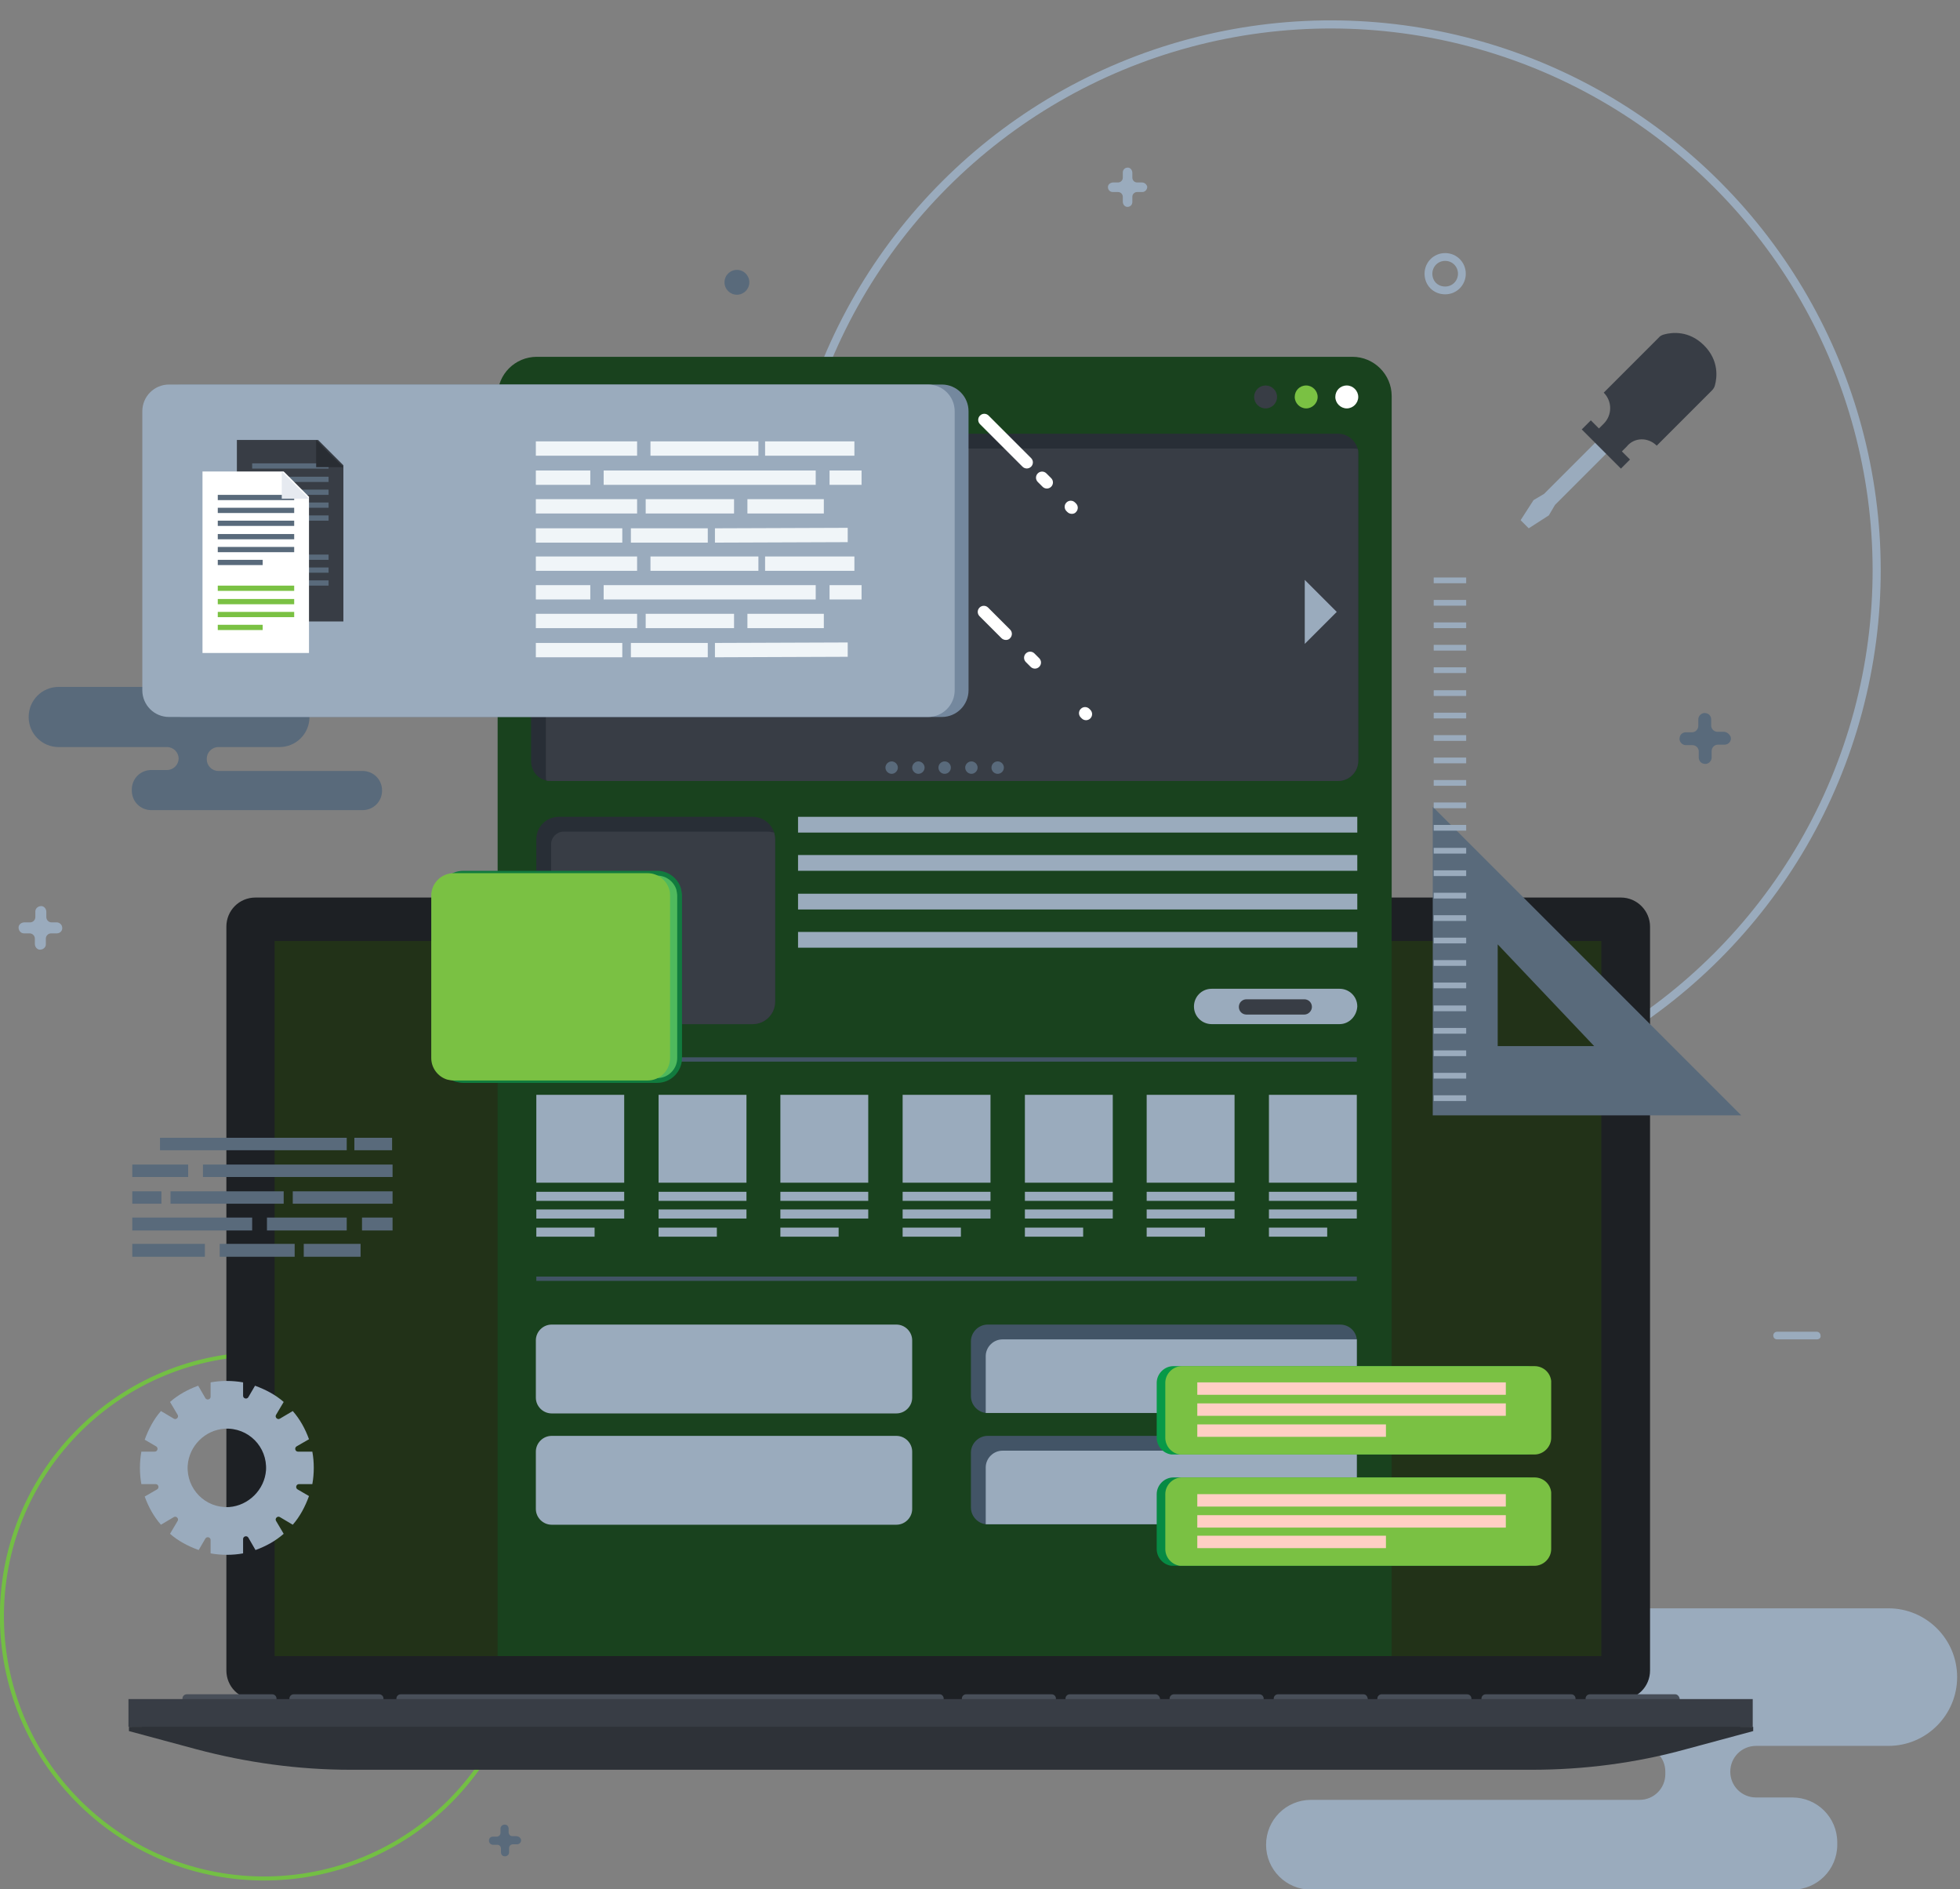 <?xml version="1.0" encoding="UTF-8"?>
<!-- Generator: Adobe Illustrator 24.0.1, SVG Export Plug-In . SVG Version: 6.00 Build 0)  -->
<svg xmlns="http://www.w3.org/2000/svg" xmlns:xlink="http://www.w3.org/1999/xlink" version="1.1" id="Layer_1" x="0px" y="0px" viewBox="0 0 410.4 395.5" style="enable-background:new 0 0 410.4 395.5;" xml:space="preserve">
<rect x="0" y="0" width="410.4" height="395.5" fill="#808080" stroke="none"/>
<style type="text/css">
	.st0{fill:#9AABBD;}
	.st1{fill:none;stroke:#9AABBD;stroke-width:1.698;stroke-miterlimit:10;}
	.st2{fill:none;stroke:#73BF44;stroke-width:0.841;stroke-miterlimit:10;}
	.st3{fill:#1D2024;}
	.st4{fill:#223218;}
	.st5{fill:#484F59;}
	.st6{fill:#2E3238;}
	.st7{fill:#383D45;}
	.st8{fill:#19421E;}
	.st9{fill:#282E36;}
	.st10{fill:#FFFFFF;}
	.st11{fill:#7AC143;}
	.st12{fill:#596A7B;}
	.st13{fill:none;stroke:#425466;stroke-width:0.901;stroke-miterlimit:10;}
	.st14{fill:#425466;}
	.st15{fill:#089948;}
	.st16{fill:#078A44;}
	.st17{fill:#4FB95D;stroke:#117B3E;stroke-miterlimit:10;}
	.st18{fill:#74889E;}
	.st19{fill:none;}
	.st20{fill:#FFCFC4;}
	.st21{fill:#42444F;}
	.st22{fill:#292D33;}
	.st23{fill:#E6EAF0;}
	.st24{fill:#F0F5F8;}
	.st25{fill:none;stroke:#9AABBD;stroke-width:1.634;stroke-miterlimit:10;}
</style>
<g id="_x30__42_">
	<g>
		<path class="st0" d="M409.8,351.1L409.8,351.1c0,7.9-6.4,14.4-14.4,14.4h-27.7c-3,0-5.4,2.4-5.4,5.4l0,0c0,3,2.4,5.4,5.4,5.4h7.6    c5.2,0,9.4,4.2,9.4,9.4v0.5c0,5.2-4.2,9.4-9.4,9.4H274.5c-5.2,0-9.4-4.2-9.4-9.4l0,0c0-5.2,4.2-9.4,9.4-9.4h68.8    c3,0,5.4-2.4,5.4-5.4v-0.5c0-3-2.4-5.4-5.4-5.4h-29.2c-7.9,0-14.4-6.4-14.4-14.4l0,0c0-7.9,6.4-14.4,14.4-14.4h81.3    C403.3,336.7,409.8,343.1,409.8,351.1z"></path>
	</g>
</g>
<ellipse transform="matrix(0.707 -0.707 0.707 0.707 -2.79 232.024)" class="st1" cx="278.7" cy="119.4" rx="114.3" ry="114.3"></ellipse>
<ellipse transform="matrix(1 -1.710964e-02 1.710964e-02 1 -5.78 0.996)" class="st2" cx="55.3" cy="338.3" rx="54.9" ry="54.9"></ellipse>
<g>
	<g>
		<path class="st3" d="M339.4,187.9H53.5c-3.4,0-6.1,2.7-6.1,6.1v155.7c0,3.4,2.7,6.1,6.1,6.1h285.9c3.4,0,6.1-2.7,6.1-6.1V194    C345.5,190.7,342.8,187.9,339.4,187.9z"></path>
		<rect x="57.5" y="197" class="st4" width="277.8" height="149.7"></rect>
		<path class="st5" d="M196.8,354.7H83.9c-0.5,0-0.9,0.4-0.9,0.9l0,0c0,0.5,0.4,0.9,0.9,0.9h112.8c0.5,0,0.9-0.4,0.9-0.9l0,0    C197.6,355.1,197.2,354.7,196.8,354.7z"></path>
		<path class="st5" d="M57,354.7H39.1c-0.5,0-0.9,0.4-0.9,0.9l0,0c0,0.5,0.4,0.9,0.9,0.9H57c0.5,0,0.9-0.4,0.9-0.9l0,0    C57.9,355.1,57.5,354.7,57,354.7z"></path>
		<path class="st5" d="M79.4,354.7H61.5c-0.5,0-0.9,0.4-0.9,0.9l0,0c0,0.5,0.4,0.9,0.9,0.9h17.9c0.5,0,0.9-0.4,0.9-0.9l0,0    C80.3,355.1,79.9,354.7,79.4,354.7z"></path>
		<path class="st5" d="M220.2,354.7h-17.9c-0.5,0-0.9,0.4-0.9,0.9l0,0c0,0.5,0.4,0.9,0.9,0.9h17.9c0.5,0,0.9-0.4,0.9-0.9l0,0    C221.1,355.1,220.7,354.7,220.2,354.7z"></path>
		<path class="st5" d="M242,354.7H224c-0.5,0-0.9,0.4-0.9,0.9l0,0c0,0.5,0.4,0.9,0.9,0.9H242c0.5,0,0.9-0.4,0.9-0.9l0,0    C242.8,355.1,242.4,354.7,242,354.7z"></path>
		<path class="st5" d="M263.7,354.7h-17.9c-0.5,0-0.9,0.4-0.9,0.9l0,0c0,0.5,0.4,0.9,0.9,0.9h17.9c0.5,0,0.9-0.4,0.9-0.9l0,0    C264.6,355.1,264.2,354.7,263.7,354.7z"></path>
		<path class="st5" d="M285.5,354.7h-17.9c-0.5,0-0.9,0.4-0.9,0.9l0,0c0,0.5,0.4,0.9,0.9,0.9h17.9c0.5,0,0.9-0.4,0.9-0.9l0,0    C286.3,355.1,286,354.7,285.5,354.7z"></path>
		<path class="st5" d="M307.2,354.7h-17.9c-0.5,0-0.9,0.4-0.9,0.9l0,0c0,0.5,0.4,0.9,0.9,0.9h17.9c0.5,0,0.9-0.4,0.9-0.9l0,0    C308.1,355.1,307.7,354.7,307.2,354.7z"></path>
		<path class="st5" d="M329,354.7h-17.9c-0.5,0-0.9,0.4-0.9,0.9l0,0c0,0.5,0.4,0.9,0.9,0.9H329c0.5,0,0.9-0.4,0.9-0.9l0,0    C329.9,355.1,329.5,354.7,329,354.7z"></path>
		<path class="st5" d="M350.8,354.7h-17.9c-0.5,0-0.9,0.4-0.9,0.9l0,0c0,0.5,0.4,0.9,0.9,0.9h17.9c0.5,0,0.9-0.4,0.9-0.9l0,0    C351.6,355.1,351.2,354.7,350.8,354.7z"></path>
		<g>
			<path class="st6" d="M310.6,361.2v-1.1l-113.6,0.6l-113.6-0.6v1.1l-56.4,0.3v0.9l14.1,3.8c10.5,2.8,21.4,4.3,32.3,4.3h247.3     c10.9,0,21.8-1.4,32.3-4.3l14.1-3.8v-0.9L310.6,361.2z"></path>
			<rect x="26.9" y="355.7" class="st7" width="340.1" height="5.8"></rect>
		</g>
	</g>
</g>
<g id="Website_1_">
	<g>
		<path class="st8" d="M104.2,82.9v263.8h187.2c0,0,0,0,0,0V82.9c0-4.5-3.7-8.2-8.2-8.2H112.4C107.9,74.7,104.2,78.3,104.2,82.9z"></path>
		<path class="st9" d="M284.4,95v64.3c0,2.3-1.9,4.2-4.2,4.2H115.4c-0.3,0-0.7,0-1-0.1c-1.9-0.4-3.2-2.1-3.2-4.1V95    c0-2.3,1.9-4.2,4.2-4.2h164.8c2,0,3.6,1.4,4.1,3.2C284.4,94.3,284.4,94.6,284.4,95z"></path>
		<g>
			<path class="st10" d="M279.6,83.1c0,1.3,1.1,2.4,2.4,2.4c1.3,0,2.4-1.1,2.4-2.4c0-1.3-1.1-2.4-2.4-2.4     C280.6,80.7,279.6,81.8,279.6,83.1z"></path>
			<path class="st11" d="M271.1,83.1c0,1.3,1.1,2.4,2.4,2.4c1.3,0,2.4-1.1,2.4-2.4c0-1.3-1.1-2.4-2.4-2.4     C272.1,80.7,271.1,81.8,271.1,83.1z"></path>
			<circle class="st7" cx="265" cy="83.1" r="2.4"></circle>
		</g>
		<path class="st9" d="M162.3,175.7v34c0,2.6-2.1,4.7-4.7,4.7H117c-0.5,0-1-0.1-1.4-0.2c-1.9-0.6-3.3-2.4-3.3-4.5v-34    c0-2.6,2.1-4.7,4.7-4.7h40.6c2.1,0,3.9,1.4,4.5,3.3C162.2,174.7,162.3,175.2,162.3,175.7z"></path>
		<path class="st7" d="M284.4,95v64.3c0,2.3-1.9,4.2-4.2,4.2H115.4c-0.3,0-0.7,0-1-0.1c-0.1-0.3-0.1-0.6-0.1-1V98.1    c0-2.3,1.9-4.2,4.2-4.2h164.8c0.3,0,0.7,0,1,0.1C284.4,94.3,284.4,94.6,284.4,95z"></path>
		<path class="st7" d="M162.3,175.7v34c0,2.6-2.1,4.7-4.7,4.7H117c-0.5,0-1-0.1-1.4-0.2c-0.1-0.4-0.2-0.9-0.2-1.4v-36.1    c0-1.4,1.2-2.6,2.6-2.6h42.7c0.5,0,1,0.1,1.4,0.2C162.2,174.7,162.3,175.2,162.3,175.7z"></path>
		<rect x="167.1" y="171" class="st0" width="117.1" height="3.3"></rect>
		<rect x="167.1" y="179" class="st0" width="117.1" height="3.3"></rect>
		<rect x="167.1" y="187.1" class="st0" width="117.1" height="3.3"></rect>
		<rect x="167.1" y="195.1" class="st0" width="117.1" height="3.3"></rect>
		<g>
			<path class="st0" d="M280.5,214.4h-26.8c-2,0-3.7-1.6-3.7-3.7l0,0c0-2,1.6-3.7,3.7-3.7h26.8c2,0,3.7,1.6,3.7,3.7l0,0     C284.1,212.7,282.5,214.4,280.5,214.4z"></path>
			<path class="st7" d="M273.1,212.4H261c-0.9,0-1.6-0.7-1.6-1.6l0,0c0-0.9,0.7-1.6,1.6-1.6h12.1c0.9,0,1.6,0.7,1.6,1.6l0,0     C274.7,211.6,274,212.4,273.1,212.4z"></path>
		</g>
		<g>
			<g>
				<rect x="112.3" y="229.2" class="st0" width="18.4" height="18.4"></rect>
				<rect x="112.3" y="249.5" class="st0" width="18.4" height="1.9"></rect>
				<rect x="112.3" y="253.2" class="st0" width="18.4" height="1.9"></rect>
				<rect x="112.3" y="257" class="st0" width="12.2" height="1.9"></rect>
			</g>
			<g>
				<rect x="137.9" y="229.2" class="st0" width="18.4" height="18.4"></rect>
				<rect x="137.9" y="249.5" class="st0" width="18.4" height="1.9"></rect>
				<rect x="137.9" y="253.2" class="st0" width="18.4" height="1.9"></rect>
				<rect x="137.9" y="257" class="st0" width="12.2" height="1.9"></rect>
			</g>
			<g>
				<rect x="163.4" y="229.2" class="st0" width="18.4" height="18.4"></rect>
				<rect x="163.4" y="249.5" class="st0" width="18.4" height="1.9"></rect>
				<rect x="163.4" y="253.2" class="st0" width="18.4" height="1.9"></rect>
				<rect x="163.4" y="257" class="st0" width="12.2" height="1.9"></rect>
			</g>
			<g>
				<rect x="189" y="229.2" class="st0" width="18.4" height="18.4"></rect>
				<rect x="189" y="249.5" class="st0" width="18.4" height="1.9"></rect>
				<rect x="189" y="253.2" class="st0" width="18.4" height="1.9"></rect>
				<rect x="189" y="257" class="st0" width="12.2" height="1.9"></rect>
			</g>
			<g>
				<rect x="214.6" y="229.2" class="st0" width="18.4" height="18.4"></rect>
				<rect x="214.6" y="249.5" class="st0" width="18.4" height="1.9"></rect>
				<rect x="214.6" y="253.2" class="st0" width="18.4" height="1.9"></rect>
				<rect x="214.6" y="257" class="st0" width="12.2" height="1.9"></rect>
			</g>
			<g>
				<rect x="240.1" y="229.2" class="st0" width="18.4" height="18.4"></rect>
				<rect x="240.1" y="249.5" class="st0" width="18.4" height="1.9"></rect>
				<rect x="240.1" y="253.2" class="st0" width="18.4" height="1.9"></rect>
				<rect x="240.1" y="257" class="st0" width="12.2" height="1.9"></rect>
			</g>
			<g>
				<rect x="265.7" y="229.2" class="st0" width="18.4" height="18.4"></rect>
				<rect x="265.7" y="249.5" class="st0" width="18.4" height="1.9"></rect>
				<rect x="265.7" y="253.2" class="st0" width="18.4" height="1.9"></rect>
				<rect x="265.7" y="257" class="st0" width="12.2" height="1.9"></rect>
			</g>
		</g>
		<g>
			<g>
				<polygon class="st0" points="116.5,128.1 123.2,134.8 123.2,121.4     "></polygon>
			</g>
			<polygon class="st0" points="273.2,121.4 273.2,134.8 279.9,128.1    "></polygon>
		</g>
		<g>
			<path class="st12" d="M188,160.7c0,0.7-0.6,1.3-1.3,1.3s-1.3-0.6-1.3-1.3c0-0.7,0.6-1.3,1.3-1.3S188,160,188,160.7z"></path>
			<path class="st12" d="M193.6,160.7c0,0.7-0.6,1.3-1.3,1.3s-1.3-0.6-1.3-1.3c0-0.7,0.6-1.3,1.3-1.3S193.6,160,193.6,160.7z"></path>
			<circle class="st12" cx="197.8" cy="160.7" r="1.3"></circle>
			<path class="st12" d="M204.7,160.7c0,0.7-0.6,1.3-1.3,1.3c-0.7,0-1.3-0.6-1.3-1.3c0-0.7,0.6-1.3,1.3-1.3     C204.1,159.4,204.7,160,204.7,160.7z"></path>
			<circle class="st12" cx="208.9" cy="160.7" r="1.3"></circle>
		</g>
		<line class="st13" x1="112.3" y1="267.7" x2="284.1" y2="267.7"></line>
		<line class="st13" x1="112.3" y1="221.8" x2="284.1" y2="221.8"></line>
		<g>
			<path class="st0" d="M187.7,295.9h-72.2c-1.8,0-3.3-1.5-3.3-3.3v-12c0-1.8,1.5-3.3,3.3-3.3h72.2c1.8,0,3.3,1.5,3.3,3.3v12     C191,294.4,189.5,295.9,187.7,295.9z"></path>
			<path class="st14" d="M284.1,280.8v11.5c0,1.9-1.6,3.5-3.5,3.5h-73.8c-0.1,0-0.3,0-0.4,0c-1.7-0.2-3.1-1.7-3.1-3.5v-11.5     c0-1.9,1.6-3.5,3.5-3.5h73.8c1.8,0,3.3,1.3,3.5,3.1C284.1,280.5,284.1,280.7,284.1,280.8z"></path>
		</g>
		<g>
			<path class="st0" d="M187.7,319.2h-72.2c-1.8,0-3.3-1.5-3.3-3.3v-12c0-1.8,1.5-3.3,3.3-3.3h72.2c1.8,0,3.3,1.5,3.3,3.3v12     C191,317.7,189.5,319.2,187.7,319.2z"></path>
			<path class="st14" d="M284.1,304.1v11.5c0,1.9-1.6,3.5-3.5,3.5h-73.8c-0.1,0-0.3,0-0.4,0c-1.7-0.2-3.1-1.7-3.1-3.5v-11.5     c0-1.9,1.6-3.5,3.5-3.5h73.8c1.8,0,3.3,1.3,3.5,3.1C284.1,303.8,284.1,304,284.1,304.1z"></path>
			<path class="st0" d="M284.1,280.8v11.5c0,1.9-1.6,3.5-3.5,3.5h-73.8c-0.1,0-0.3,0-0.4,0c0-0.1,0-0.3,0-0.4v-11.5     c0-1.9,1.6-3.5,3.5-3.5h73.8c0.2,0,0.3,0,0.4,0C284.1,280.5,284.1,280.7,284.1,280.8z"></path>
			<path class="st0" d="M284.1,304.1v11.5c0,1.9-1.6,3.5-3.5,3.5h-73.8c-0.1,0-0.3,0-0.4,0c0-0.1,0-0.3,0-0.4v-11.5     c0-1.9,1.6-3.5,3.5-3.5h73.8c0.2,0,0.3,0,0.4,0C284.1,303.8,284.1,304,284.1,304.1z"></path>
		</g>
	</g>
</g>
<path class="st15" d="M323,289.5V301c0,1.9-1.6,3.5-3.5,3.5h-73.8c-0.1,0-0.3,0-0.4,0c-1.7-0.2-3.1-1.7-3.1-3.5v-11.5  c0-1.9,1.6-3.5,3.5-3.5h73.8c1.8,0,3.3,1.3,3.5,3.1C323,289.2,323,289.3,323,289.5z"></path>
<path class="st16" d="M323,312.8v11.5c0,1.9-1.6,3.5-3.5,3.5h-73.8c-0.1,0-0.3,0-0.4,0c-1.7-0.2-3.1-1.7-3.1-3.5v-11.5  c0-1.9,1.6-3.5,3.5-3.5h73.8c1.8,0,3.3,1.3,3.5,3.1C323,312.5,323,312.6,323,312.8z"></path>
<path class="st11" d="M324.8,289.5V301c0,1.9-1.6,3.5-3.5,3.5h-73.8c-0.1,0-0.3,0-0.4,0c-1.7-0.2-3.1-1.7-3.1-3.5v-11.5  c0-1.9,1.6-3.5,3.5-3.5h73.8c1.8,0,3.3,1.3,3.5,3.1C324.8,289.2,324.8,289.3,324.8,289.5z"></path>
<path class="st11" d="M324.8,312.8v11.5c0,1.9-1.6,3.5-3.5,3.5h-73.8c-0.1,0-0.3,0-0.4,0c-1.7-0.2-3.1-1.7-3.1-3.5v-11.5  c0-1.9,1.6-3.5,3.5-3.5h73.8c1.8,0,3.3,1.3,3.5,3.1C324.8,312.5,324.8,312.6,324.8,312.8z"></path>
<path class="st17" d="M142.3,187.5v34c0,2.6-2.1,4.7-4.7,4.7H97c-0.5,0-1-0.1-1.4-0.2c-1.9-0.6-3.3-2.4-3.3-4.5v-34  c0-2.6,2.1-4.7,4.7-4.7h40.6c2.1,0,3.9,1.4,4.5,3.3C142.2,186.6,142.3,187.1,142.3,187.5z"></path>
<path class="st11" d="M140.3,187.5v34c0,2.6-2.1,4.7-4.7,4.7H95c-0.5,0-1-0.1-1.4-0.2c-1.9-0.6-3.3-2.4-3.3-4.5v-34  c0-2.6,2.1-4.7,4.7-4.7h40.6c2.1,0,3.9,1.4,4.5,3.3C140.3,186.6,140.3,187.1,140.3,187.5z"></path>
<g id="_x30__41_">
	<g>
		<path class="st12" d="M6,150.1L6,150.1c0,3.5,2.8,6.3,6.3,6.3H35c1.3,0,2.4,1.1,2.4,2.4l0,0c0,1.3-1.1,2.4-2.4,2.4h-3.3    c-2.3,0-4.1,1.8-4.1,4.1v0.2c0,2.3,1.8,4.1,4.1,4.1h44.2c2.3,0,4.1-1.8,4.1-4.1l0,0c0-2.3-1.8-4.1-4.1-4.1H45.7    c-1.3,0-2.4-1.1-2.4-2.4v-0.2c0-1.3,1.1-2.4,2.4-2.4h12.8c3.5,0,6.3-2.8,6.3-6.3v0c0-3.5-2.8-6.3-6.3-6.3H12.3    C8.8,143.8,6,146.6,6,150.1z"></path>
	</g>
</g>
<path class="st18" d="M32.7,86.1v58.4c0,3.1,2.5,5.6,5.6,5.6h158.9c3.1,0,5.6-2.5,5.6-5.6V86.1c0-3.1-2.5-5.6-5.6-5.6H38.3  C35.2,80.5,32.7,83,32.7,86.1z"></path>
<path class="st0" d="M29.8,86.1v58.4c0,3.1,2.5,5.6,5.6,5.6h158.9c3.1,0,5.6-2.5,5.6-5.6V86.1c0-3.1-2.5-5.6-5.6-5.6H35.4  C32.3,80.5,29.8,83,29.8,86.1z"></path>
<g id="text_3_">
	<path class="st12" d="M33.8,249.4h-6.1v2.6h6.1V249.4z M55.9,257.6h16.7v-2.7H55.9V257.6z M72.6,238.2H33.5v2.6h39.1V238.2z    M27.7,263.1h15.2v-2.7H27.7V263.1z M39.4,243.8H27.7v2.6h11.7V243.8z M35.7,252h23.7v-2.6H35.7V252z M52.7,254.9H27.7v2.7h25.1   V254.9z M61.3,252h20.9v-2.6H61.3V252z M42.5,246.4h39.7v-2.6H42.5V246.4z M74.2,238.2v2.6h7.9v-2.6H74.2z M75.8,257.6h6.4v-2.7   h-6.4V257.6z M46,263.1h15.7v-2.7H46V263.1z M63.6,263.1h11.9v-2.7H63.6V263.1z"></path>
</g>
<g>
	<g>
		<polygon class="st19" points="337.5,215.3 317.3,194 317.3,215.3   "></polygon>
		<path class="st12" d="M364.6,233.5L300,168.9v64.6H364.6z M333.8,219h-20.2v-21.3L333.8,219z"></path>
	</g>
	<path class="st0" d="M300.2,192.8h6.8v-1.2h-6.8V192.8z M300.2,202.2h6.8V201h-6.8V202.2z M300.2,197.5h6.8v-1.2h-6.8V197.5z    M300.2,183.4h6.8v-1.2h-6.8V183.4z M300.2,188.1h6.8v-1.2h-6.8V188.1z M300.2,216.4h6.8v-1.2h-6.8V216.4z M300.2,206.9h6.8v-1.2   h-6.8V206.9z M300.2,230.5h6.8v-1.2h-6.8V230.5z M300.2,225.8h6.8v-1.2h-6.8V225.8z M300.2,178.7h6.8v-1.2h-6.8V178.7z    M300.2,211.7h6.8v-1.2h-6.8V211.7z M300.2,221.1h6.8v-1.2h-6.8V221.1z M300.2,131.5h6.8v-1.2h-6.8V131.5z M300.2,145.7h6.8v-1.2   h-6.8V145.7z M300.2,140.9h6.8v-1.2h-6.8V140.9z M300.2,136.2h6.8V135h-6.8V136.2z M300.2,120.9v1.2h6.8v-1.2H300.2z M300.2,126.8   h6.8v-1.2h-6.8V126.8z M300.2,155.1h6.8v-1.2h-6.8V155.1z M300.2,169.2h6.8V168h-6.8V169.2z M300.2,164.5h6.8v-1.2h-6.8V164.5z    M300.2,173.9h6.8v-1.2h-6.8V173.9z M300.2,159.8h6.8v-1.2h-6.8V159.8z M300.2,150.4h6.8v-1.2h-6.8V150.4z"></path>
</g>
<g>
	<rect x="250.7" y="289.4" class="st20" width="64.6" height="2.6"></rect>
	<rect x="250.7" y="293.8" class="st20" width="64.6" height="2.6"></rect>
	<rect x="250.7" y="298.2" class="st20" width="39.5" height="2.6"></rect>
</g>
<g>
	<rect x="250.7" y="312.8" class="st20" width="64.6" height="2.6"></rect>
	<rect x="250.7" y="317.2" class="st20" width="64.6" height="2.6"></rect>
	<rect x="250.7" y="321.5" class="st20" width="39.5" height="2.6"></rect>
</g>
<g id="Document_2_">
	<g id="Artwork_6_3_">
		<g>
			<g>
				<path class="st7" d="M71.9,130.1H49.6v-38h17c2.1,2.1,3.3,3.3,5.3,5.3V130.1z"></path>
				<g>
					<rect x="52.8" y="97" class="st12" width="16" height="1.1"></rect>
					<rect x="52.8" y="99.8" class="st12" width="16" height="1.1"></rect>
					<rect x="52.8" y="102.5" class="st12" width="16" height="1.1"></rect>
					<rect x="52.8" y="105.2" class="st12" width="16" height="1.1"></rect>
					<rect x="52.8" y="107.9" class="st12" width="16" height="1.1"></rect>
					<rect x="52.8" y="110.6" class="st21" width="9.4" height="1.1"></rect>
				</g>
				<g>
					<rect x="52.8" y="116.1" class="st12" width="16" height="1.1"></rect>
					<rect x="52.8" y="118.8" class="st12" width="16" height="1.1"></rect>
					<rect x="52.8" y="121.5" class="st12" width="16" height="1.1"></rect>
					<rect x="52.8" y="124.2" class="st21" width="9.4" height="1.1"></rect>
				</g>
				<path class="st22" d="M71.9,97.8h-5.7v-5.7l0,0C68.4,94.4,69.6,95.6,71.9,97.8L71.9,97.8z"></path>
			</g>
			<g>
				<path class="st10" d="M64.7,136.7H42.4v-38h17c2.1,2.1,3.3,3.3,5.3,5.3V136.7z"></path>
				<g>
					<rect x="45.6" y="103.6" class="st12" width="16" height="1.1"></rect>
					<rect x="45.6" y="106.3" class="st12" width="16" height="1.1"></rect>
					<rect x="45.6" y="109" class="st12" width="16" height="1.1"></rect>
					<rect x="45.6" y="111.8" class="st12" width="16" height="1.1"></rect>
					<rect x="45.6" y="114.5" class="st12" width="16" height="1.1"></rect>
					<rect x="45.6" y="117.2" class="st12" width="9.4" height="1.1"></rect>
				</g>
				<g>
					<rect x="45.6" y="122.6" class="st11" width="16" height="1.1"></rect>
					<rect x="45.6" y="125.4" class="st11" width="16" height="1.1"></rect>
					<rect x="45.6" y="128.1" class="st11" width="16" height="1.1"></rect>
					<rect x="45.6" y="130.8" class="st11" width="9.4" height="1.1"></rect>
				</g>
				<path class="st23" d="M64.7,104.4H59v-5.7l0,0C61.2,100.9,62.5,102.2,64.7,104.4L64.7,104.4z"></path>
			</g>
		</g>
	</g>
</g>
<g id="paragraph_5_">
	<g>
		<g>
			<rect x="112.2" y="92.4" class="st24" width="21.2" height="3"></rect>
			<rect x="136.2" y="92.4" class="st24" width="22.6" height="3"></rect>
			<rect x="160.2" y="92.4" class="st24" width="18.7" height="3"></rect>
			<rect x="112.2" y="110.6" class="st24" width="18.1" height="3"></rect>
			<rect x="132.1" y="110.6" class="st24" width="16.1" height="3"></rect>
			<polygon class="st24" points="177.5,113.5 149.7,113.6 149.7,110.6 177.5,110.5    "></polygon>
			<rect x="112.2" y="98.5" class="st24" width="11.4" height="3"></rect>
			<rect x="126.4" y="98.5" class="st24" width="44.4" height="3"></rect>
			<rect x="173.7" y="98.5" class="st24" width="6.7" height="3"></rect>
			<rect x="112.2" y="104.5" class="st24" width="21.2" height="3"></rect>
			<rect x="135.2" y="104.5" class="st24" width="18.5" height="3"></rect>
			<rect x="156.5" y="104.5" class="st24" width="16" height="3"></rect>
		</g>
		<g>
			<rect x="112.2" y="116.5" class="st24" width="21.2" height="3"></rect>
			<rect x="136.2" y="116.5" class="st24" width="22.6" height="3"></rect>
			<rect x="160.2" y="116.5" class="st24" width="18.7" height="3"></rect>
			<rect x="112.2" y="134.6" class="st24" width="18.1" height="3"></rect>
			<rect x="132.1" y="134.6" class="st24" width="16.1" height="3"></rect>
			<polygon class="st24" points="177.5,137.5 149.7,137.6 149.7,134.6 177.5,134.5    "></polygon>
			<rect x="112.2" y="122.5" class="st24" width="11.4" height="3"></rect>
			<rect x="126.4" y="122.5" class="st24" width="44.4" height="3"></rect>
			<rect x="173.7" y="122.5" class="st24" width="6.7" height="3"></rect>
			<rect x="112.2" y="128.5" class="st24" width="21.2" height="3"></rect>
			<rect x="135.2" y="128.5" class="st24" width="18.5" height="3"></rect>
			<rect x="156.5" y="128.5" class="st24" width="16" height="3"></rect>
		</g>
	</g>
</g>
<g>
	<polygon class="st0" points="325.6,105.7 336.8,94.5 334.5,92.2 323.3,103.4 321.1,104.7 318.4,108.9 320.1,110.6 324.3,107.9  "></polygon>
	<path class="st7" d="M346.9,93.3l11.5-11.5c0.3-0.3,0.6-0.7,0.7-1.2c0.4-1.5,0.9-5.1-2.3-8.3c-3.2-3.2-6.8-2.7-8.3-2.3   c-0.4,0.1-0.9,0.3-1.2,0.7l-11.5,11.5c1.8,1.8,1.8,4.7,0,6.5l-1,1l-1.7-1.7l-1.9,1.9l8.2,8.2l1.9-1.9l-1.7-1.7l1-1   C342.2,91.5,345.1,91.5,346.9,93.3z"></path>
</g>
<g id="_x30__35_">
	<g>
		<path class="st10" d="M214.1,97.7l-8.9-8.9c-0.5-0.5-0.5-1.3,0-1.8l0,0c0.5-0.5,1.3-0.5,1.8,0l8.9,8.9c0.5,0.5,0.5,1.3,0,1.8l0,0    C215.4,98.2,214.6,98.2,214.1,97.7z"></path>
		<path class="st10" d="M218.3,101.9l-1-1c-0.5-0.5-0.5-1.3,0-1.8l0,0c0.5-0.5,1.3-0.5,1.8,0l1,1c0.5,0.5,0.5,1.3,0,1.8l0,0    C219.6,102.4,218.8,102.4,218.3,101.9z"></path>
		<path class="st10" d="M223.5,107.2l-0.2-0.2c-0.5-0.5-0.5-1.3,0-1.8l0,0c0.5-0.5,1.3-0.5,1.8,0l0.2,0.2c0.5,0.5,0.5,1.3,0,1.8l0,0    C224.9,107.7,224,107.7,223.5,107.2z"></path>
	</g>
</g>
<g id="_x30__36_">
	<g>
		<path class="st10" d="M209.7,133.6l-4.6-4.6c-0.5-0.5-0.5-1.3,0-1.8l0,0c0.5-0.5,1.3-0.5,1.8,0l4.6,4.6c0.5,0.5,0.5,1.3,0,1.8l0,0    C211.1,134.1,210.2,134.1,209.7,133.6z"></path>
		<path class="st10" d="M215.8,139.6l-1-1c-0.5-0.5-0.5-1.3,0-1.8l0,0c0.5-0.5,1.3-0.5,1.8,0l1,1c0.5,0.5,0.5,1.3,0,1.8l0,0    C217.1,140.1,216.3,140.1,215.8,139.6z"></path>
		<path class="st10" d="M226.5,150.4l-0.2-0.2c-0.5-0.5-0.5-1.3,0-1.8l0,0c0.5-0.5,1.3-0.5,1.8,0l0.2,0.2c0.5,0.5,0.5,1.3,0,1.8l0,0    C227.8,150.9,227,150.9,226.5,150.4z"></path>
	</g>
</g>
<g id="_x30__37_">
	<path class="st12" d="M360.9,153.2h-1.3c-0.7,0-1.3-0.6-1.3-1.3v-1.3c0-0.6-0.4-1.2-1.1-1.3c-0.8-0.2-1.6,0.5-1.6,1.3v1.4   c0,0.7-0.6,1.3-1.3,1.3H353c-0.6,0-1.2,0.4-1.3,1.1c-0.2,0.8,0.5,1.6,1.3,1.6h1.4c0.7,0,1.3,0.6,1.3,1.3v1.3c0,0.6,0.4,1.2,1.1,1.3   c0.8,0.2,1.6-0.5,1.6-1.3v-1.4c0-0.7,0.6-1.3,1.3-1.3h1.4c0.8,0,1.5-0.7,1.3-1.6C362.1,153.6,361.5,153.2,360.9,153.2z"></path>
</g>
<g id="_x30__38_">
	<path class="st0" d="M11.9,193.1h-1.1c-0.6,0-1.1-0.5-1.1-1.1v-1.1c0-0.6-0.4-1.1-0.9-1.2c-0.7-0.1-1.4,0.4-1.4,1.1v1.2   c0,0.6-0.5,1.1-1.1,1.1H5.1c-0.6,0-1.1,0.4-1.2,0.9c-0.1,0.7,0.4,1.4,1.1,1.4h1.2c0.6,0,1.1,0.5,1.1,1.1v1.1c0,0.6,0.4,1.1,0.9,1.2   c0.7,0.1,1.4-0.4,1.4-1.1v-1.2c0-0.6,0.5-1.1,1.1-1.1h1.2c0.7,0,1.3-0.6,1.1-1.4C12.9,193.5,12.4,193.1,11.9,193.1z"></path>
</g>
<g id="_x30__39_">
	<path class="st12" d="M108.1,384.4h-0.8c-0.5,0-0.8-0.4-0.8-0.8v-0.8c0-0.4-0.3-0.8-0.7-0.8c-0.5-0.1-1,0.3-1,0.8v0.9   c0,0.5-0.4,0.8-0.8,0.8h-0.8c-0.4,0-0.8,0.3-0.8,0.7c-0.1,0.5,0.3,1,0.8,1h0.9c0.5,0,0.8,0.4,0.8,0.8v0.8c0,0.4,0.3,0.8,0.7,0.8   c0.5,0.1,1-0.3,1-0.8v-0.9c0-0.5,0.4-0.8,0.8-0.8h0.9c0.5,0,0.9-0.5,0.8-1C108.9,384.6,108.5,384.4,108.1,384.4z"></path>
</g>
<g id="_x30__40_">
	<path class="st0" d="M239.1,38.2h-1c-0.6,0-1-0.5-1-1v-1c0-0.5-0.3-1-0.8-1.1c-0.7-0.1-1.2,0.4-1.2,1v1.1c0,0.6-0.5,1-1,1h-1   c-0.5,0-1,0.3-1.1,0.8c-0.1,0.7,0.4,1.2,1,1.2h1.1c0.6,0,1,0.5,1,1v1c0,0.5,0.3,1,0.8,1.1c0.7,0.1,1.2-0.4,1.2-1v-1.1   c0-0.6,0.5-1,1-1h1.1c0.6,0,1.1-0.6,1-1.2C240,38.5,239.6,38.2,239.1,38.2z"></path>
</g>
<path class="st25" d="M306.1,57.3c0,1.9-1.5,3.5-3.5,3.5s-3.5-1.5-3.5-3.5c0-1.9,1.5-3.5,3.5-3.5S306.1,55.4,306.1,57.3z"></path>
<circle class="st12" cx="154.3" cy="59.1" r="2.6"></circle>
<path class="st0" d="M380.4,280.4h-8.3c-0.5,0-0.8-0.4-0.8-0.8l0,0c0-0.5,0.4-0.8,0.8-0.8h8.3c0.5,0,0.8,0.4,0.8,0.8l0,0  C381.3,280.1,380.9,280.4,380.4,280.4z"></path>
<g id="gear_20_">
	<path class="st0" d="M65.4,310.7c0.2-1.1,0.3-2.3,0.3-3.4c0-1.2-0.1-2.3-0.3-3.4h-3c-0.6,0-0.8-0.8-0.3-1.1l2.6-1.5   c-0.8-2.2-1.9-4.2-3.4-5.9l-2.7,1.6c-0.5,0.3-1.1-0.3-0.8-0.8l1.6-2.7c-1.7-1.5-3.8-2.6-6-3.4l-1.4,2.4c-0.3,0.5-1.1,0.3-1.1-0.3   v-2.8c-1.1-0.2-2.3-0.3-3.4-0.3c-1.2,0-2.3,0.1-3.4,0.3v3c0,0.6-0.8,0.8-1.1,0.3l-1.5-2.6c-2.2,0.8-4.2,1.9-5.9,3.4l1.6,2.7   c0.3,0.5-0.3,1.1-0.8,0.8l-2.7-1.6c-1.5,1.7-2.6,3.8-3.4,6l2.4,1.4c0.5,0.3,0.3,1.1-0.3,1.1h-2.8c-0.2,1.1-0.3,2.3-0.3,3.4   c0,1.2,0.1,2.3,0.3,3.4h3c0.6,0,0.8,0.8,0.3,1.1l-2.6,1.5c0.8,2.2,1.9,4.2,3.4,5.9l2.7-1.6c0.5-0.3,1.1,0.3,0.8,0.8l-1.6,2.7   c1.7,1.5,3.8,2.6,6,3.4l1.4-2.4c0.3-0.5,1.1-0.3,1.1,0.3v2.8c1.1,0.2,2.3,0.3,3.4,0.3c1.2,0,2.3-0.1,3.4-0.3v-3   c0-0.6,0.8-0.8,1.1-0.3l1.5,2.6c2.2-0.8,4.2-1.9,5.9-3.4l-1.6-2.7c-0.3-0.5,0.3-1.1,0.8-0.8l2.7,1.6c1.5-1.7,2.6-3.8,3.4-6   l-2.4-1.4c-0.5-0.3-0.3-1.1,0.3-1.1H65.4z M48,315.5c-5,0.3-9-3.8-8.7-8.7c0.3-4.1,3.6-7.4,7.7-7.7c5-0.3,9,3.8,8.7,8.7   C55.4,311.9,52,315.2,48,315.5z"></path>
</g>
</svg>
